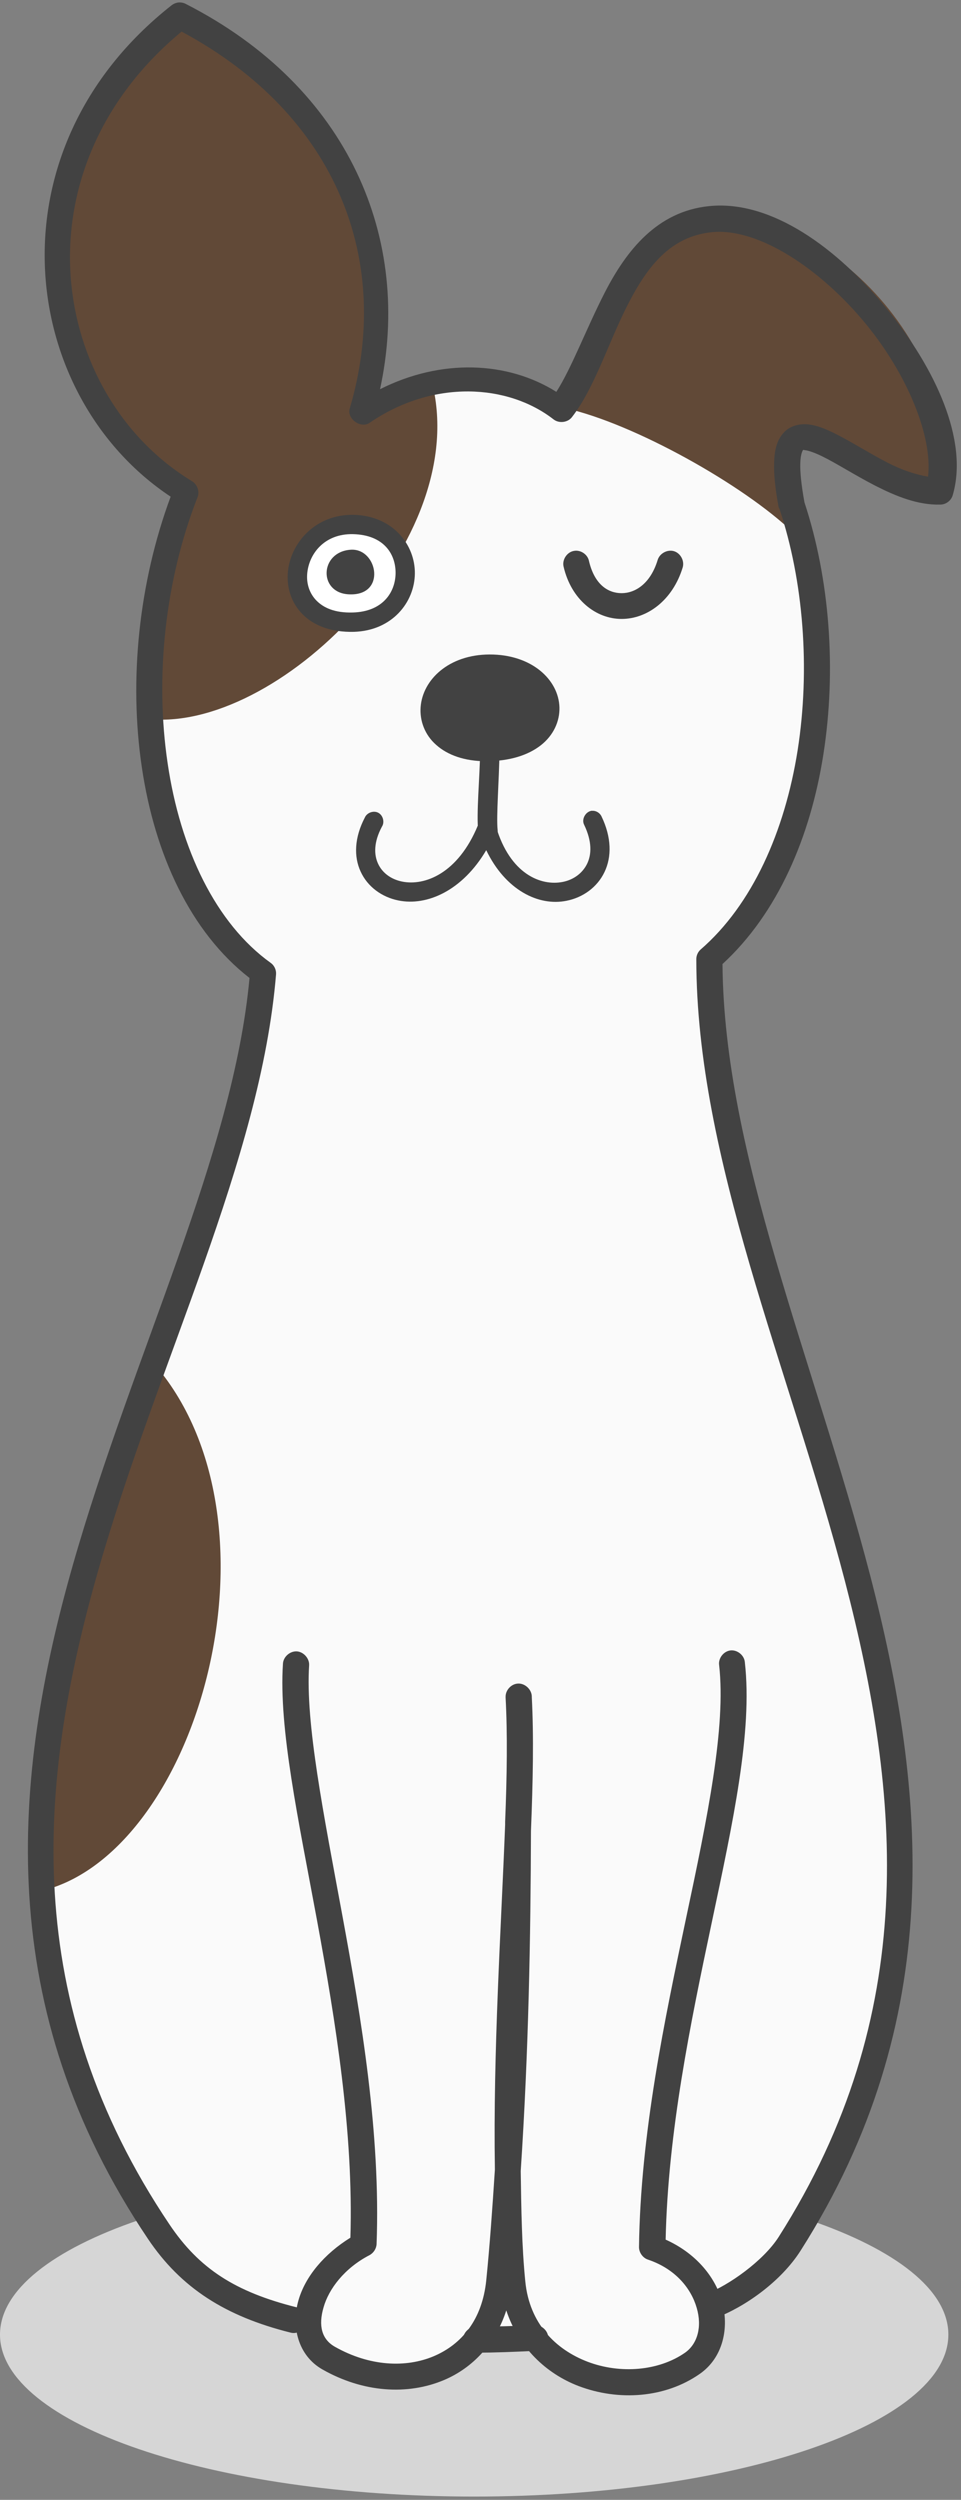 <?xml version="1.0" encoding="UTF-8"?> <svg xmlns="http://www.w3.org/2000/svg" xmlns:xlink="http://www.w3.org/1999/xlink" width="147px" height="382px" viewBox="0 0 147 382"><rect x="0" y="0" width="147" height="382" fill="#808080" stroke="none"/> <!-- Generator: Sketch 52.4 (67378) - http://www.bohemiancoding.com/sketch --> <title>Group 22</title> <desc>Created with Sketch.</desc> <g id="Прототип" stroke="none" stroke-width="1" fill="none" fill-rule="evenodd"> <g id="Макет-зоогостиницы" transform="translate(-230, -11458)"> <g id="Group-22" transform="translate(230, 11457)"> <g> <path d="M145.067,357.75 C145.067,371.408 112.597,382.5 72.527,382.5 C32.47,382.5 0,371.408 0,357.75 C0,344.074 32.47,333 72.527,333 C112.597,333 145.067,344.074 145.067,357.75 Z" id="Fill-13" fill="#D6D6D6"></path> <path d="M24.269,342.094 C32.947,354.983 53.405,358.673 72.066,358.582 C90.163,358.497 112.703,356.598 120.78,343.926 C164.875,274.685 108.522,207.396 108.486,147.681 C125.386,133.11 128.718,100.975 121.078,78.197 C117.006,55.975 132.298,76.527 143.83,76.176 C148.011,61.92 125.314,32.882 108.698,34.551 C94.394,35.991 92.136,55.606 85.946,63.608 C78.22,57.596 65.858,56.889 55.401,64.062 C62.314,40.739 53.319,16.582 27.515,3.42 C-0.334,25.322 5.17,62.163 28.36,76.279 C18.079,102.469 22.206,136.872 40.266,149.792 C35.679,205.389 -22.4,272.714 24.269,342.094 Z" id="Fill-164" fill="#FAFAFA"></path> <path d="M45.291,255.402 C44.077,274.176 56.864,310.63 55.609,343.926 C47.057,348.39 44.551,358.128 50.267,361.382 C61.817,367.938 75.046,362.907 76.387,349.709 C79.422,319.77 79.738,282.771 79.349,260.356 C80.586,282.807 75.349,319.613 78.397,349.92 C79.828,364.176 96.633,368.676 105.93,362.205 C111.398,358.407 109.316,347.738 99.776,344.488 C100.196,310.298 114.256,275.332 111.998,255.276 L45.291,255.402 Z" id="Fill-165" fill="#FAFAFA"></path> <path d="M21.501,110.7 C40.867,114.106 71.714,84.91 66.264,60.197 C63.777,61.389 57.744,62.059 55.013,62.447 C67.921,38.205 46.56,12.825 27.145,2.556 C5.432,23.828 2.398,57.469 28.554,76.261 C25.167,90.59 23.104,99.59 21.501,110.7 Z" id="Fill-166" fill="#614937"></path> <path d="M86.406,63.36 C96.985,65.7 113.777,75.136 121.309,82.364 C121.132,77.108 118.771,70.569 121.205,68.864 C124.415,66.614 141.573,81.85 143.428,75.965 C149.601,56.277 124.203,28.715 106.282,35.797 C99.315,38.556 91.942,51.493 86.406,63.36 Z" id="Fill-167" fill="#614937"></path> <path d="M74.924,102.541 C86.637,102.505 87.887,115.83 74.36,115.866 C62.138,115.92 63.564,102.578 74.924,102.541 Z" id="Fill-168" fill="#424242"></path> <path d="M54.078,81.221 C64.765,81.481 64.499,95.828 54.092,96.124 C41.643,96.511 43.756,80.973 54.078,81.221 Z" id="Fill-169" fill="#FFFFFF"></path> <path d="M23.863,209.75 C44.623,234.288 29.877,285.214 5.644,290.101 C4.903,263.295 20.937,218.506 23.863,209.75 Z" id="Fill-170" fill="#614937"></path> <path d="M27.267,1.381 C26.897,1.431 26.563,1.575 26.278,1.782 C-1.991,24.003 2.858,61.479 26.102,76.896 C21.235,90.027 19.7,104.864 21.695,118.237 C23.668,131.598 29.136,143.429 38.167,150.444 C35.679,177.426 20.372,207.833 11.13,240.196 C1.797,272.889 -1.093,307.872 22.63,343.116 C27.673,350.622 34.482,354.964 44.497,357.457 C45.504,357.705 46.651,357.003 46.899,355.981 C47.143,354.964 46.438,353.822 45.418,353.592 C35.999,351.238 30.477,347.688 25.926,340.92 C2.962,306.801 5.766,273.438 14.954,241.232 C24.147,209.03 39.896,178.286 42.226,149.881 C42.275,149.211 41.959,148.527 41.413,148.14 C33.015,142.128 27.583,130.788 25.646,117.657 C23.686,104.526 25.222,89.694 30.229,76.95 C30.568,76.086 30.161,74.997 29.348,74.52 C7.653,61.322 2.118,27.063 27.777,5.827 C51.906,18.747 60.056,41.283 53.496,63.432 C53.035,64.975 55.153,66.523 56.512,65.628 C66.3,58.914 77.746,59.688 84.695,65.102 C85.521,65.731 86.844,65.574 87.481,64.751 C90.989,60.233 93.053,53.339 96.069,47.471 C99.085,41.598 102.629,37.116 108.892,36.481 C115.967,35.761 125.526,42.057 132.511,50.58 C138.913,58.419 142.67,67.788 141.961,73.836 C140.042,73.521 137.942,72.819 135.753,71.694 C132.881,70.213 130.023,68.368 127.463,67.122 C126.176,66.505 124.979,66.015 123.693,65.858 C122.383,65.7 120.798,66.033 119.81,67.194 C118.803,68.332 118.469,69.844 118.419,71.64 C118.347,73.431 118.577,75.663 119.105,78.511 C119.141,78.602 119.177,78.669 119.227,78.741 C122.916,89.797 123.954,103.261 122.013,115.636 C120.058,128.012 115.1,139.244 107.145,146.119 C106.743,146.488 106.494,147.051 106.512,147.613 C106.53,178.092 120.726,209.943 129.264,242.676 C137.784,275.404 140.8,308.767 119.105,342.832 C116.739,346.527 111.38,350.271 108.084,351.5 C107.041,351.819 106.422,353.084 106.792,354.082 C107.181,355.104 108.486,355.649 109.474,355.207 C113.777,353.592 119.385,349.762 122.473,344.907 C144.873,309.717 141.717,274.842 133.093,241.69 C124.519,208.8 110.743,177.354 110.517,148.315 C118.965,140.562 123.973,128.889 125.95,116.271 C127.977,103.334 126.916,89.465 123.056,77.773 C122.564,75.069 122.37,73.08 122.419,71.743 C122.455,70.407 122.771,69.844 122.826,69.795 C122.862,69.723 122.668,69.723 123.16,69.795 C123.675,69.844 124.627,70.182 125.72,70.709 C127.923,71.779 130.781,73.624 133.901,75.227 C137.008,76.806 140.394,78.215 143.884,78.106 C144.715,78.088 145.51,77.477 145.736,76.666 C148.187,68.265 143.058,57.227 135.576,48.1 C128.117,38.979 118.031,31.527 108.486,32.495 C100.462,33.3 95.771,39.366 92.524,45.675 C89.617,51.354 87.463,57.191 85.102,60.88 C77.656,56.205 67.515,55.751 58.133,60.475 C63.09,37.624 53.441,14.368 28.432,1.607 C28.08,1.413 27.655,1.345 27.267,1.381 Z M81.571,356.301 C78.329,356.476 75.895,356.512 72.807,356.526 C71.768,356.526 70.816,357.476 70.816,358.533 C70.816,359.568 71.768,360.517 72.807,360.517 C75.927,360.5 78.451,360.396 81.747,360.238 C82.862,360.306 83.901,359.289 83.864,358.164 C83.81,357.057 82.668,356.125 81.571,356.301 Z" id="Fill-171" fill="#424242"></path> <path d="M74.888,101.011 C68.644,101.029 64.657,104.864 64.341,109.044 C64.183,111.136 64.978,113.301 66.72,114.826 C68.45,116.374 71.041,117.324 74.378,117.324 C78.008,117.306 80.799,116.392 82.736,114.88 C84.659,113.368 85.63,111.245 85.576,109.098 C85.454,104.846 81.309,100.993 74.888,101.011 Z M74.888,103.963 C80.18,103.95 82.541,106.763 82.614,109.17 C82.65,110.362 82.153,111.523 80.866,112.527 C79.598,113.513 77.462,114.3 74.324,114.318 C71.538,114.318 69.755,113.58 68.68,112.63 C67.605,111.681 67.199,110.52 67.285,109.273 C67.479,106.812 69.809,103.981 74.888,103.963 Z" id="Fill-172" fill="#424242"></path> <path d="M74.604,114.318 C73.936,114.457 73.425,115.128 73.443,115.812 C73.389,119.961 72.843,125.253 73.159,128.187 C73.249,128.961 74.039,129.577 74.798,129.488 C75.575,129.402 76.211,128.61 76.121,127.836 C75.895,125.743 76.351,120.172 76.405,115.812 C76.442,114.916 75.489,114.124 74.604,114.318 Z" id="Fill-173" fill="#424242"></path> <path d="M90.569,124.884 C89.599,124.969 88.908,126.166 89.35,127.026 C90.583,129.595 90.497,131.562 89.811,132.988 C89.12,134.411 87.766,135.432 86.086,135.765 C82.736,136.431 78.026,134.568 75.877,127.328 C75.538,126.166 73.583,126.045 73.091,127.152 C70.039,134.514 64.941,136.413 61.501,135.711 C59.772,135.36 58.467,134.357 57.835,132.988 C57.198,131.616 57.144,129.717 58.417,127.328 C58.873,126.639 58.593,125.586 57.866,125.199 C57.144,124.812 56.123,125.181 55.803,125.937 C54.218,128.961 54.092,131.895 55.171,134.199 C56.227,136.503 58.399,138.083 60.918,138.595 C65.33,139.509 70.761,137.065 74.378,130.914 C77.286,136.976 82.347,139.527 86.668,138.645 C89.156,138.155 91.36,136.589 92.47,134.253 C93.586,131.931 93.549,128.943 92.014,125.761 C91.766,125.217 91.165,124.848 90.569,124.902 L90.569,124.884 Z" id="Fill-174" fill="#424242"></path> <path d="M87.833,85.176 C86.741,85.334 85.946,86.526 86.212,87.602 C87.377,92.592 91.116,95.58 95.085,95.58 C99.053,95.58 102.914,92.682 104.431,87.705 C104.729,86.701 104.097,85.527 103.09,85.225 C102.083,84.928 100.905,85.563 100.602,86.562 C99.491,90.221 97.148,91.642 95.085,91.642 C93.021,91.642 90.94,90.342 90.091,86.719 C89.897,85.739 88.84,85.001 87.833,85.176 Z" id="Fill-175" fill="#424242"></path> <path d="M54.128,79.672 C48.222,79.533 44.339,84.051 44.023,88.582 C43.865,90.85 44.569,93.154 46.298,94.878 C48.01,96.62 50.705,97.636 54.128,97.551 C60.02,97.376 63.424,92.997 63.46,88.636 C63.51,84.276 60.124,79.83 54.128,79.672 Z M54.006,82.624 C58.679,82.733 60.53,85.63 60.512,88.582 C60.48,91.521 58.539,94.455 54.006,94.594 C51.202,94.684 49.509,93.874 48.434,92.803 C47.373,91.733 46.881,90.288 46.985,88.763 C47.197,85.684 49.594,82.521 54.006,82.624 Z" id="Fill-176" fill="#424242"></path> <path d="M53.672,85.001 C57.78,84.753 59.189,92.151 53.319,91.818 C48.66,91.557 48.908,85.297 53.672,85.001 Z" id="Fill-177" fill="#424242"></path> <path d="M111.732,253.202 C110.675,253.327 109.845,254.417 110.003,255.452 C111.064,264.911 108.242,278.622 104.941,294.142 C101.663,309.663 97.974,327.033 97.744,344.38 C97.744,345.226 98.345,346.05 99.139,346.298 C103.338,347.719 105.718,350.707 106.567,353.646 C107.429,356.562 106.689,359.181 104.783,360.517 C100.76,363.312 94.89,363.789 89.915,361.908 C84.957,360.027 80.993,356.036 80.356,349.654 C79.81,344.241 79.738,338.495 79.652,332.762 C80.866,314.464 81.169,297.027 81.219,280.782 C81.521,273.276 81.661,266.301 81.345,260.325 C81.345,260.307 81.345,260.271 81.345,260.253 C81.345,260.235 81.345,260.217 81.345,260.199 C81.309,259.164 80.32,258.233 79.282,258.264 C78.22,258.282 77.304,259.267 77.34,260.325 C77.34,260.339 77.34,260.392 77.34,260.428 C77.638,265.932 77.552,272.363 77.268,279.396 C77.268,279.553 77.268,279.711 77.268,279.851 C76.654,295.726 75.417,314.428 75.701,332.532 C75.331,338.283 74.924,344.084 74.378,349.479 C73.76,355.455 70.653,359.217 66.368,361.044 C62.083,362.858 56.53,362.61 51.22,359.604 C49.206,358.461 48.678,356.387 49.491,353.592 C50.285,350.779 52.683,347.598 56.512,345.613 C57.126,345.294 57.568,344.628 57.604,343.926 C58.236,327.015 55.274,309.452 52.385,293.791 C49.491,278.145 46.705,264.312 47.287,255.452 C47.337,254.417 46.438,253.413 45.4,253.345 C44.339,253.292 43.336,254.187 43.282,255.226 C42.628,265.14 45.612,278.887 48.502,294.493 C51.324,309.825 54.092,326.822 53.599,342.94 C49.594,345.42 46.705,348.863 45.662,352.485 C44.497,356.495 45.594,360.959 49.314,363.069 C55.559,366.62 62.381,367.038 67.939,364.685 C72.333,362.822 75.823,359.096 77.444,354.051 C79.313,359.707 83.53,363.717 88.52,365.616 C94.66,367.938 101.749,367.443 107.041,363.753 C110.585,361.291 111.61,356.719 110.409,352.539 C109.316,348.777 106.318,345.245 101.821,343.238 C102.173,326.786 105.632,310.104 108.838,294.952 C112.12,279.432 115.136,265.613 113.935,254.997 C113.85,253.944 112.788,253.08 111.732,253.202 Z" id="Fill-178" fill="#424242"></path> </g> </g> </g> </g> </svg> 